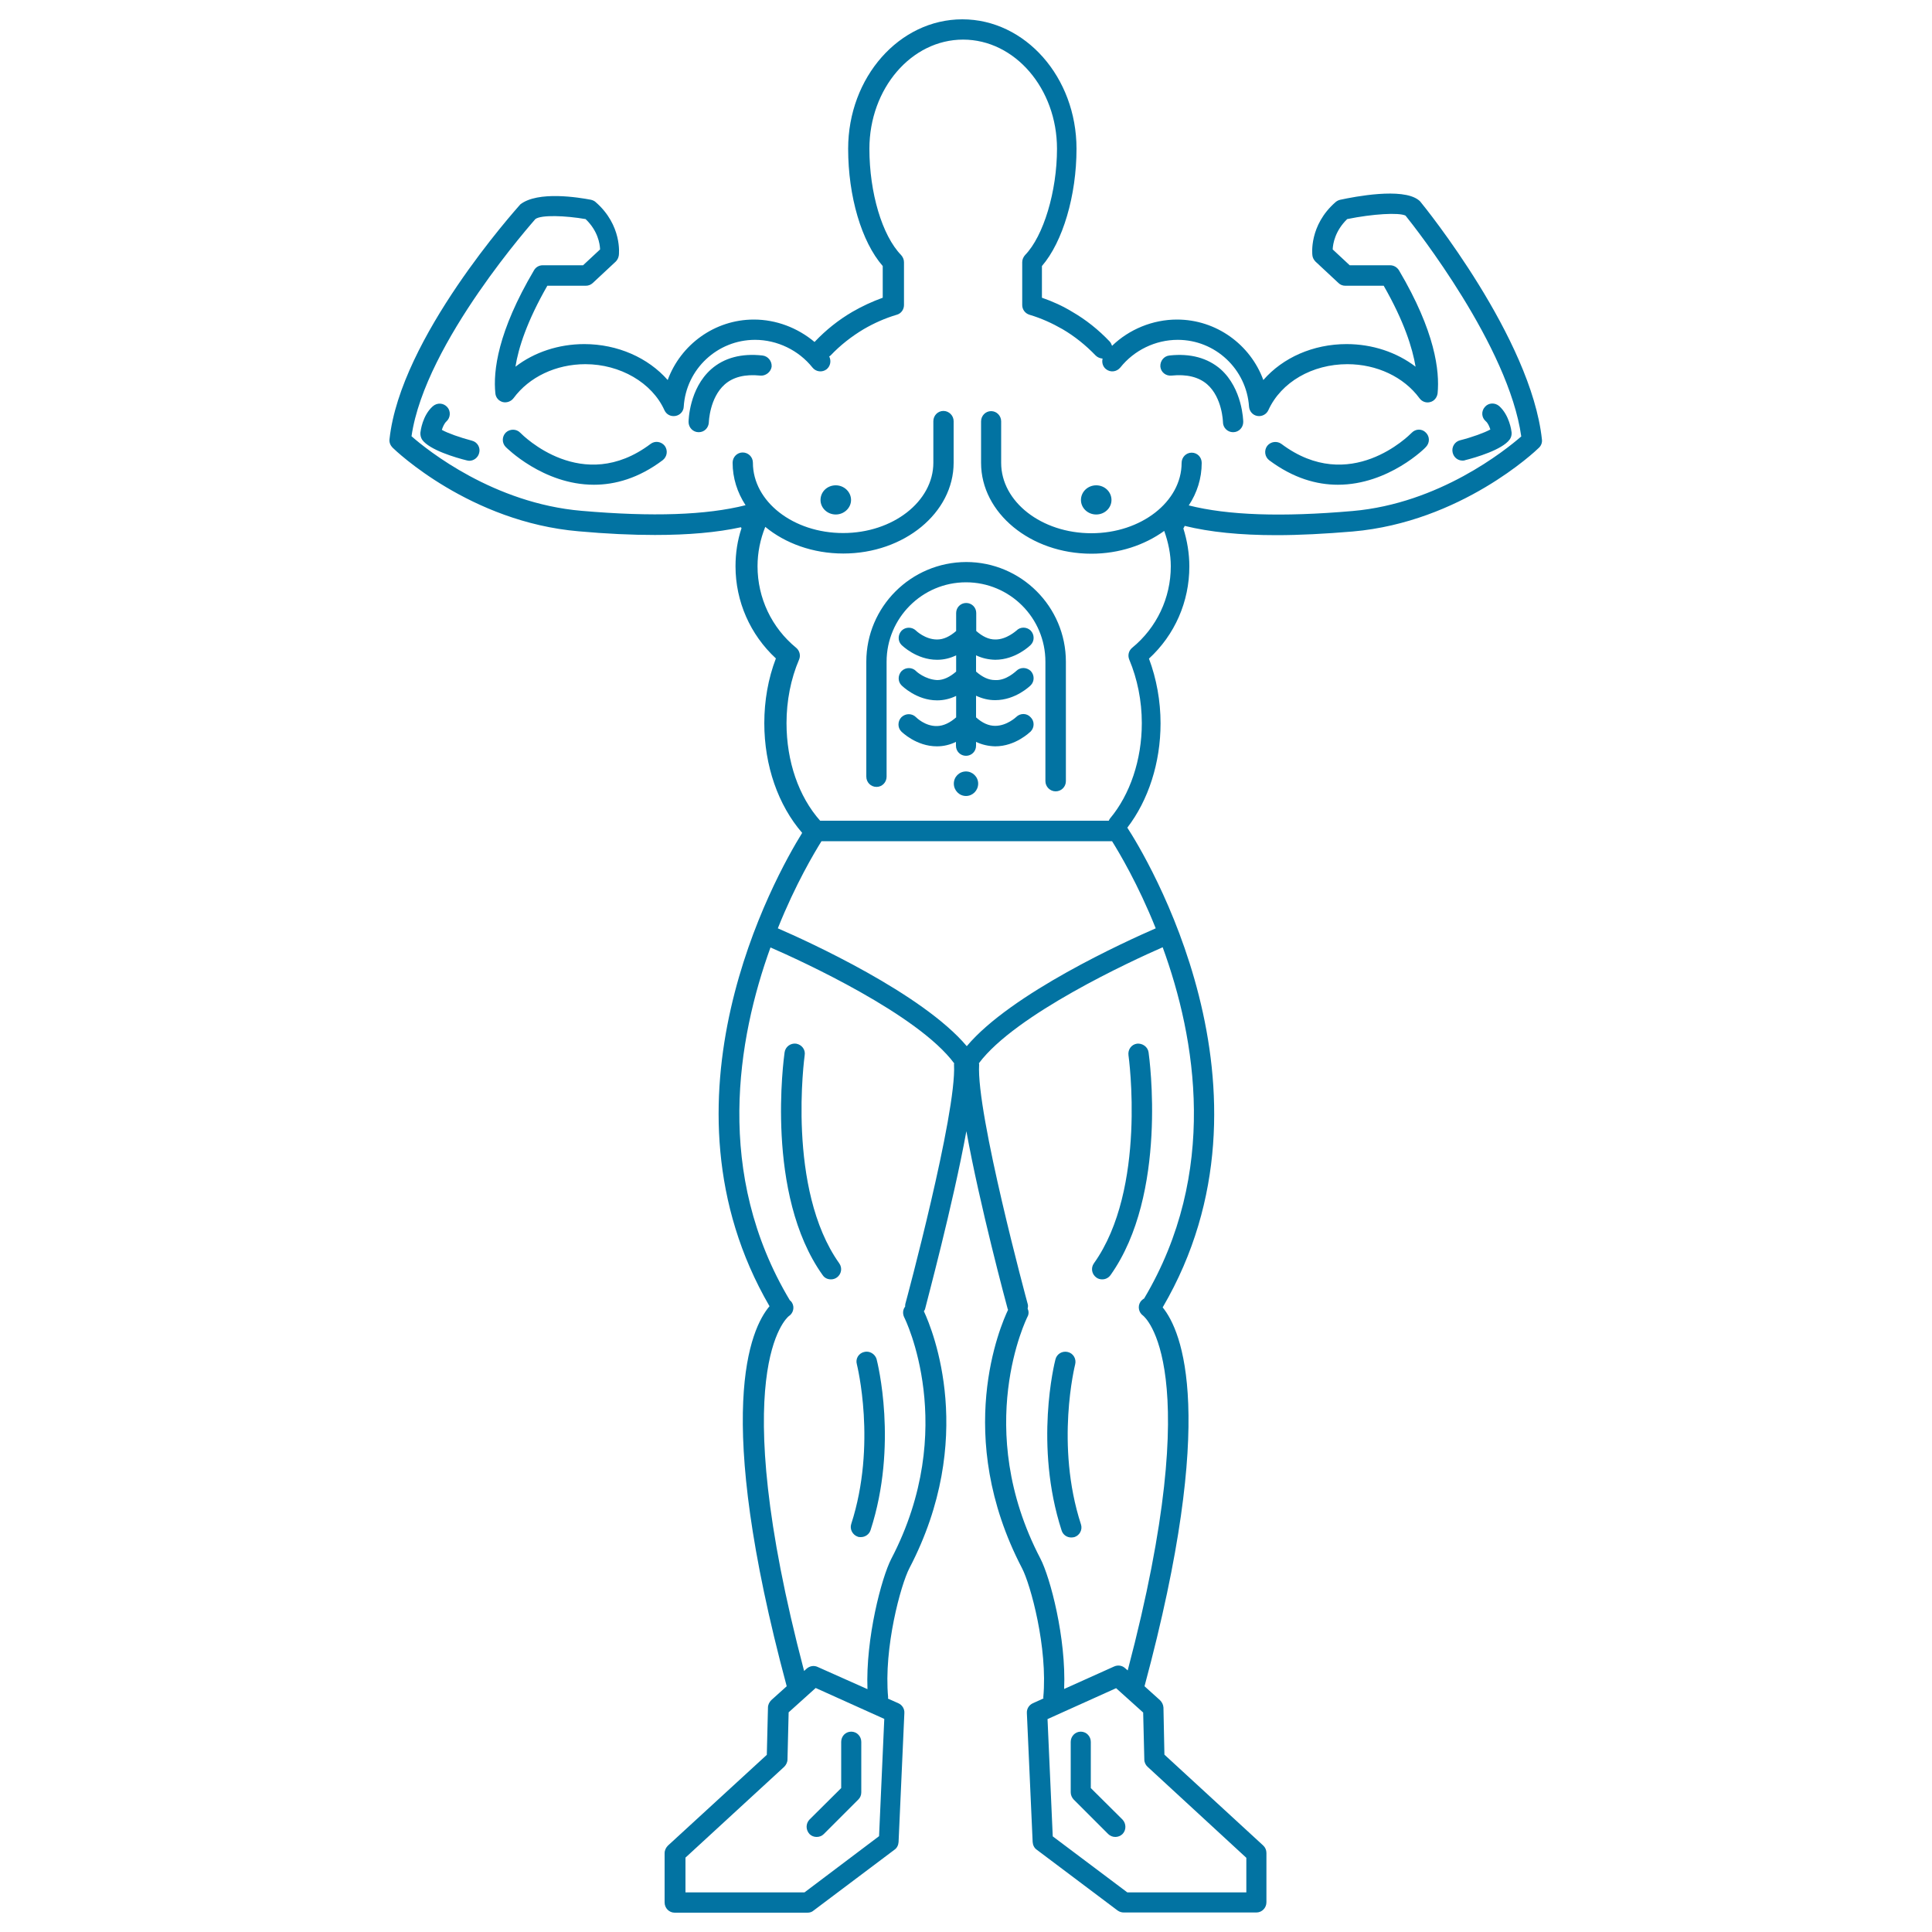 <svg xmlns="http://www.w3.org/2000/svg" viewBox="0 0 1000 1000" style="fill:#0273a2">
<title>Gymnast In Frontal View Showing His Muscles SVG icon</title>
<g><path d="M575.3,258.8c0,4.1-3.5,7.5-7.9,7.5c-4.4,0-7.9-3.4-7.9-7.5c0-4.2,3.5-7.6,7.9-7.6C571.8,251.2,575.3,254.6,575.3,258.8z M432.6,251.2c-4.5,0-7.9,3.4-7.9,7.6c0,4.1,3.5,7.5,7.9,7.5c4.3,0,7.9-3.4,7.9-7.5C440.5,254.6,436.9,251.2,432.6,251.2z M448.4,342.5V402c0,2.9,2.3,5.3,5.3,5.3c2.9,0,5.2-2.4,5.2-5.3v-59.5c0-22.6,18.4-41.1,41.1-41.1c22.7,0,41.1,18.4,41.1,41.1v61.8c0,2.9,2.4,5.3,5.3,5.3c2.9,0,5.3-2.3,5.3-5.3v-61.8c0-28.5-23.2-51.6-51.6-51.6C471.5,291,448.4,314.1,448.4,342.5z M526,371.1c0,0-4.8,4.6-10.9,4.6h0c-3.4,0-6.7-1.5-9.9-4.4v-11.2c3.2,1.5,6.4,2.3,9.9,2.3c0,0,0,0,0,0c10.6,0,18.1-7.4,18.4-7.7c2-2,2-5.3,0-7.4c-2.1-2-5.4-2.1-7.5,0c-0.1,0-5.1,5.1-11,4.7c-3.4,0-6.6-1.6-9.8-4.4v-8.4c3.2,1.5,6.4,2.2,9.9,2.3c0,0,0,0,0,0c10.6,0,18.1-7.4,18.4-7.7c2-2,2-5.3,0-7.4c-2-2-5.4-2.1-7.4,0c-0.1,0-5.1,4.7-11,4.6c-3.4,0-6.6-1.6-9.8-4.4v-9.3c0-2.9-2.3-5.2-5.2-5.2c-2.9,0-5.2,2.3-5.2,5.2v9.3c-3.2,2.8-6.5,4.4-9.8,4.4c0,0-0.1,0-0.1,0c-6.1,0-10.8-4.5-10.9-4.6c-2-2-5.4-2-7.4,0c-2,2.1-2.1,5.4-0.1,7.4c0.3,0.3,7.8,7.7,18.4,7.7h0.1c3.4,0,6.7-0.8,9.8-2.3v8.4c-3.2,2.8-6.5,4.4-9.8,4.4c-6.3-0.3-10.9-4.5-11-4.7c-2-2-5.3-2-7.4,0c-2,2.1-2.1,5.4-0.1,7.4c0.3,0.3,7.8,7.8,18.4,7.8h0.1c3.4,0,6.7-0.8,9.8-2.3v11.1c-3.2,2.8-6.5,4.4-9.8,4.5c-6.3,0.2-10.9-4.5-11-4.6c-2-2-5.3-2.1-7.5,0c-2,2-2.1,5.4-0.1,7.4c0.3,0.3,7.8,7.7,18.4,7.7h0.1c3.4,0,6.7-0.8,9.8-2.3v2c0,2.9,2.3,5.2,5.2,5.2c2.9,0,5.2-2.3,5.2-5.2v-2c3.2,1.5,6.4,2.2,9.9,2.3c0,0,0,0,0,0c10.6,0,18-7.4,18.4-7.7c2-2.1,2-5.4-0.1-7.4C531.4,369,528,369.1,526,371.1z M500,399.3c-3.5,0-6.3,2.8-6.3,6.3c0,3.5,2.8,6.4,6.3,6.4c3.5,0,6.3-2.9,6.3-6.4C506.3,402.1,503.4,399.3,500,399.3z M336.7,229.8c-35.3,26.5-66.1-4.5-67.4-5.8c-2-2.1-5.4-2.1-7.5-0.1c-2,2-2.1,5.3-0.1,7.4c0.3,0.3,19.4,19.6,45.7,19.6c10.9,0,23.1-3.3,35.6-12.7c2.3-1.8,2.8-5,1.1-7.4C342.3,228.5,339,228,336.7,229.8z M394.6,184c-10.8-1.2-19.8,1.2-26.5,7.1c-11.4,10.1-11.7,26.6-11.7,27.3c0,2.9,2.3,5.3,5.2,5.3h0.1c2.9,0,5.1-2.3,5.2-5.2c0-0.1,0.4-12.6,8.2-19.5c4.4-3.9,10.6-5.4,18.4-4.6c2.7,0.3,5.5-1.8,5.9-4.6C399.6,186.9,397.5,184.3,394.6,184z M244.3,228.1c-6.1-1.6-12.6-3.9-15.6-5.6c0.5-1.6,1.3-3.4,2.4-4.4c2.1-1.9,2.3-5.3,0.4-7.4c-2-2.2-5.2-2.4-7.5-0.4c-5.3,4.7-6.3,12.7-6.4,13.6c-0.1,1.3,0.2,2.6,0.9,3.7c3.8,5.3,17.4,9.3,23.1,10.7c0.5,0.1,0.9,0.2,1.3,0.2c2.3,0,4.5-1.6,5.1-4C248.8,231.7,247.1,228.8,244.3,228.1z M730.7,224c-1.3,1.3-32,32.3-67.4,5.8c-2.3-1.7-5.6-1.3-7.4,1c-1.7,2.3-1.3,5.6,1,7.4c12.6,9.4,24.7,12.7,35.6,12.7c26.3,0,45.5-19.3,45.6-19.6c2-2.1,2-5.4-0.1-7.4C736,221.8,732.7,221.9,730.7,224z M605.3,184c-2.9,0.3-4.9,2.9-4.7,5.8c0.3,2.9,2.9,4.9,5.8,4.6c7.8-0.8,14,0.7,18.4,4.5c7.9,6.9,8.2,19.5,8.2,19.6c0,2.9,2.4,5.2,5.2,5.2h0.1c2.9,0,5.2-2.4,5.2-5.3c0-0.7-0.4-17.2-11.7-27.3C625.1,185.3,616.2,182.8,605.3,184z M757,238.4c0.4,0,0.9,0,1.3-0.2c5.6-1.4,19.2-5.4,23.1-10.7c0.8-1.1,1.1-2.4,1-3.7c-0.1-0.9-1.1-8.8-6.4-13.6c-2.2-1.9-5.5-1.8-7.4,0.4c-2,2.2-1.8,5.5,0.4,7.4c1.2,1,1.9,2.8,2.4,4.3c-3.1,1.7-9.4,4-15.7,5.6c-2.8,0.7-4.5,3.6-3.8,6.4C752.5,236.8,754.6,238.4,757,238.4z M798.1,227.5c0.2,1.6-0.4,3.2-1.6,4.3c-1.6,1.6-40.3,38.4-96.3,43.3c-14.4,1.2-27.6,1.9-39.5,1.9c-18.8,0-34.5-1.6-47.5-4.8c-0.2,0.5-0.4,0.9-0.7,1.3c2,6.4,3.1,13,3.1,19.7c0,18.2-7.5,35.4-20.9,47.7c3.9,10.4,6,21.9,6,33.5c0,20.4-6.3,39.8-17.2,54c8.7,13.3,84,136,18.3,248.3c10,12.3,28.4,55.7-9.4,196.1l8,7.2c1,1,1.7,2.3,1.8,3.8l0.5,24.4l51.1,47c1.1,1,1.7,2.4,1.7,3.9v25.5c0,2.9-2.3,5.3-5.2,5.3h-68.6c-1.1,0-2.2-0.3-3.2-1l-41.9-31.5c-1.3-0.9-2-2.4-2.1-4l-3-66.8c-0.1-2.1,1.1-4.1,3.1-5l5.5-2.5c0-0.1-0.1-0.3-0.1-0.5c2.4-25.7-6.6-58.5-11-66.9c-35.8-68.7-11.1-125.7-7.2-133.8c-0.1-0.1-0.2-0.2-0.2-0.3c-0.8-2.9-14.5-53.8-21.4-92.1c-7,38.2-20.7,89.1-21.4,92.1c-0.1,0.4-0.4,0.7-0.6,1.1c4.8,10.3,27.4,66.1-7.5,133c-4.4,8.4-13.4,41.2-11,66.9c0,0.3-0.1,0.4-0.1,0.6l5.4,2.4c2,0.9,3.2,2.9,3.1,5l-3,66.8c-0.1,1.6-0.8,3.1-2.1,4l-41.9,31.5c-0.9,0.8-2,1.1-3.2,1.1h-68.7c-2.9,0-5.2-2.4-5.2-5.3v-25.5c0-1.5,0.7-2.9,1.7-3.9l51.2-47l0.6-24.5c0-1.4,0.7-2.8,1.7-3.8l8-7.2c-38.3-142.4-18.8-185-8.9-196.7c-61.9-106.6,2.8-222.3,16.9-245c-12.4-14.3-19.6-34.8-19.6-56.8c0-11.6,2-23.1,6-33.5c-13.3-12.3-20.9-29.5-20.9-47.7c0-6.8,1-13.4,3.1-19.7c-0.1-0.2-0.2-0.3-0.3-0.5c-12.4,2.7-27.2,4-44.5,4c-11.9,0-25.1-0.6-39.5-1.9c-56.1-4.8-94.7-41.7-96.3-43.3c-1.1-1.1-1.8-2.7-1.6-4.3c5.6-52.5,65.3-118.8,67.7-121.6c9.1-7.1,30.3-3.6,36.6-2.4c0.8,0.2,1.8,0.6,2.4,1.2c13.8,12,12.1,27,12,27.6c-0.2,1.2-0.7,2.3-1.6,3.2l-11.9,11.1c-1,0.9-2.2,1.4-3.6,1.4h-19.9c-10.6,18.5-15,32.3-16.5,41.9c9.7-7.5,22.4-11.7,35.6-11.7c17.3,0,33.1,7.1,43.2,18.6c6.7-18.3,24.3-31.3,44.6-31.3c11.6,0,22.7,4.3,31.4,11.6c0.1,0,0.1-0.1,0.2-0.2c5.7-6,12.2-11.2,19.4-15.4c5-2.9,10.2-5.3,15.7-7.3v-16.4c-11-12.6-17.9-36.1-17.9-60.7c0-37,26.5-67,59.1-67c32.6,0,59.1,30,59.1,67c0,24.2-7.1,48.2-17.9,60.7v16.4c5.5,1.9,10.8,4.3,15.7,7.3c7.1,4.1,13.6,9.3,19.4,15.4c0.6,0.7,0.9,1.4,1.2,2.2c8.9-8.6,21.1-13.6,33.6-13.6c20.4,0,38,13,44.7,31.3c10.1-11.6,25.8-18.6,43.1-18.6c13.3,0,25.9,4.2,35.7,11.7c-1.6-9.6-5.9-23.4-16.5-41.9h-19.9c-1.3,0-2.6-0.5-3.5-1.4l-11.9-11.1c-0.8-0.8-1.5-2-1.6-3.2c-0.1-0.6-1.8-15.6,12-27.6c0.7-0.6,1.5-1,2.4-1.2c7.4-1.6,32.1-6.4,40.5,0.1c0.3,0.2,0.6,0.5,0.9,0.8C737.5,107.2,792.5,175.1,798.1,227.5z M425.2,435.4c-3.6,5.8-13.4,22.1-22.6,45.1c15.5,6.7,74.8,33.7,97.8,61c22.9-27.3,82.4-54.3,97.8-61c-9.2-23-19-39.3-22.6-45.1H425.2z M457.7,889.7l-35.5-16l-14,12.6l-0.6,24.4c0,1.4-0.7,2.8-1.7,3.8l-51.1,47v18h61.6l38.6-29.1L457.7,889.7z M493.8,551.1c-0.1-0.3,0.1-0.5,0.1-0.7c-18.8-25.4-79-53-95.1-60c-17.1,47.3-29.2,117.1,10,182.6c0.5,0.4,0.8,0.7,1.1,1.2c1.5,2.4,0.7,5.6-1.7,7.1c-0.8,0.7-33.1,27.5,8,183.6l1.3-1.2c1.6-1.4,3.8-1.8,5.7-0.9l25.8,11.5c-1-26.3,7.3-57.7,12.3-67.4c35.3-67.6,7-124.6,6.7-125.1c-0.9-1.9-0.7-4,0.5-5.5c0-0.5,0-0.9,0.1-1.4C468.9,673.9,495.2,576.2,493.8,551.1z M594,914.5c-1-0.9-1.7-2.3-1.7-3.7l-0.6-24.4l-14-12.6l-35.5,16l2.7,60.7l38.6,29h61.6v-17.9L594,914.5z M601.8,490.3c-16,7-76.2,34.7-95.1,60c0,0.2,0.1,0.5,0.1,0.7c-1.6,25.1,24.8,122.8,25.1,123.8c0.3,0.8,0.2,1.7,0,2.5c0.6,1.3,0.7,2.9-0.1,4.3c-0.3,0.6-28.6,57.5,6.7,125.1c5.1,9.8,13.4,41.2,12.3,67.5l25.8-11.6c1.9-0.9,4.2-0.6,5.7,0.8l1.4,1.2c41.5-157.4,8.3-183.3,8-183.6c-2.3-1.6-3-4.8-1.4-7.2c0.5-0.7,1.2-1.3,1.9-1.7C630.9,607,619,537.4,601.8,490.3z M787.4,225.9c-6.5-46.5-54.5-107.6-59.9-114.3c-3.4-1.7-17-0.9-30.2,1.8c-6.2,6-7.4,12.7-7.5,15.7l8.8,8.2h20.9c1.9,0,3.6,1,4.6,2.6c18.8,31.8,21.1,52.2,20,63.7c-0.3,2.2-1.8,4-3.8,4.5c-2.1,0.6-4.3-0.2-5.6-2c-8.1-11-22.1-17.6-37.3-17.6c-18.2,0-34.3,9.3-40.9,23.8c-1,2.2-3.4,3.4-5.7,3c-2.4-0.4-4.1-2.4-4.3-4.8c-1.3-19.4-17.4-34.6-36.9-34.6c-11.6,0-22.6,5.4-29.7,14.3c-1.9,2.3-5.1,2.7-7.4,0.9c-1.7-1.3-2.3-3.5-1.8-5.5c-1.3-0.1-2.6-0.6-3.6-1.6c-5.1-5.3-10.8-9.9-17.1-13.6c-5.4-3.1-11.1-5.7-17.2-7.5c-2.2-0.7-3.7-2.7-3.7-5v-22.2c0-1.4,0.6-2.7,1.5-3.7c9.5-9.8,16.5-32.9,16.5-55c0-31.1-21.8-56.5-48.6-56.5c-26.8,0-48.5,25.4-48.5,56.5c0,22.8,6.6,44.9,16.4,55c0.9,1,1.5,2.3,1.5,3.7v22.2c0,2.3-1.5,4.4-3.7,5c-6.1,1.8-11.9,4.4-17.2,7.5c-6.2,3.7-12.1,8.3-17.1,13.6c-0.2,0.2-0.5,0.3-0.7,0.5c1.1,2.2,0.7,4.9-1.3,6.6c-2.3,1.8-5.6,1.4-7.4-0.9c-7.1-8.9-18.2-14.3-29.7-14.3c-19.5,0-35.7,15.2-36.9,34.6c-0.1,2.4-1.9,4.4-4.3,4.8c-2.5,0.4-4.7-0.8-5.7-3c-6.4-14.2-22.9-23.8-40.9-23.8c-15.2,0-29.1,6.6-37.2,17.6c-1.3,1.7-3.5,2.5-5.6,2c-2.1-0.6-3.6-2.3-3.8-4.5c-1.2-11.5,1.2-31.9,20-63.7c0.9-1.6,2.6-2.6,4.5-2.6h20.9l8.8-8.2c-0.1-3-1.2-9.7-7.5-15.7c-10.4-1.8-23-2.3-26,0c0.1,0-57.1,63.7-64.1,112.4c8.2,7.2,42.5,34.7,88,38.6c36.9,3.2,64.6,2.2,84.9-2.9c-4.3-6.6-6.7-14.1-6.7-22c0-2.9,2.3-5.3,5.2-5.3c2.9,0,5.3,2.3,5.3,5.3c0,20.1,20.9,36.4,46.7,36.4c25.7,0,46.7-16.3,46.7-36.4v-21.5c0-2.9,2.3-5.3,5.2-5.3c2.9,0,5.3,2.4,5.3,5.3v21.5c0,25.9-25.6,47-57.1,47c-15.8,0-30.1-5.3-40.4-13.8c-2.6,6.5-4,13.3-4,20.4c0,16.4,7.3,31.8,20,42.2c1.8,1.5,2.4,4,1.5,6.1c-4.3,10-6.5,21.4-6.5,32.9c0,19.8,6.3,38,17.4,50.5h149.4c0.2-0.4,0.3-0.7,0.6-1.1c10.4-12.4,16.5-30.4,16.5-49.4c0-11.6-2.3-22.9-6.5-32.9c-0.9-2.2-0.3-4.6,1.5-6.1c12.7-10.4,20-25.8,20-42.2c0-6.3-1.3-12.4-3.4-18.3c-10.1,7.3-23.3,11.8-37.7,11.8c-31.5,0-57.1-21.1-57.1-47v-21.5c0-2.9,2.3-5.3,5.2-5.3c2.9,0,5.2,2.4,5.2,5.3v21.5c0,20.1,20.9,36.4,46.7,36.4c25.7,0,46.7-16.3,46.7-36.4c0-2.9,2.3-5.3,5.2-5.3c2.9,0,5.2,2.3,5.2,5.3c0,8-2.4,15.5-6.7,22c20.2,5.1,48,6.1,84.8,2.9C744.9,260.6,779.1,233.1,787.4,225.9z M416.5,546.2c0.5-2.9-1.5-5.5-4.4-6c-2.9-0.4-5.6,1.6-6,4.5c-0.4,3-10.2,73.4,19.7,115.3c1,1.5,2.6,2.2,4.3,2.2c1.1,0,2.1-0.3,3.1-1c2.3-1.7,2.9-4.9,1.2-7.3C407,615.4,416.4,546.9,416.5,546.2z M594.5,544.7c-0.4-2.9-3.2-4.8-6-4.5c-2.9,0.4-4.8,3.1-4.4,6c0.1,0.7,9.6,69.2-17.9,107.7c-1.7,2.4-1.1,5.6,1.2,7.3c0.9,0.7,2,1,3.1,1c1.6,0,3.2-0.7,4.3-2.2C604.6,618,594.9,547.6,594.5,544.7z M419,949.3c1,1,2.3,1.5,3.7,1.5c1.4,0,2.7-0.5,3.7-1.5l17.9-17.9c1-1,1.5-2.3,1.5-3.7v-26.1c0-2.9-2.3-5.3-5.2-5.3c-3,0-5.2,2.4-5.2,5.3v23.9L419,941.8C417,943.9,417,947.1,419,949.3z M447.2,699.8c-2.8,0.7-4.5,3.5-3.7,6.3c0.1,0.5,10.4,41.5-2.9,82.7c-0.9,2.7,0.7,5.7,3.4,6.6c0.5,0.2,1,0.2,1.6,0.2c2.2,0,4.3-1.4,5-3.6c14.3-44.1,3.6-86.7,3.1-88.6C452.9,700.8,450,699,447.2,699.8z M564.6,925.5v-23.9c0-2.9-2.3-5.3-5.2-5.3c-2.9,0-5.2,2.4-5.2,5.3v26.1c0,1.4,0.6,2.7,1.5,3.7l17.9,17.9c1,1,2.4,1.5,3.7,1.5c1.3,0,2.7-0.5,3.7-1.5c2-2,2-5.4,0-7.5L564.6,925.5z M556.5,706.2c0.7-2.8-0.9-5.7-3.8-6.4c-2.9-0.7-5.7,1-6.4,3.8c-0.5,1.8-11.1,44.5,3.2,88.6c0.7,2.2,2.7,3.6,5,3.6c0.5,0,1.1-0.1,1.6-0.2c2.8-0.9,4.3-3.9,3.4-6.6C546.1,747.8,556.4,706.6,556.5,706.2z"/></g>
</svg>